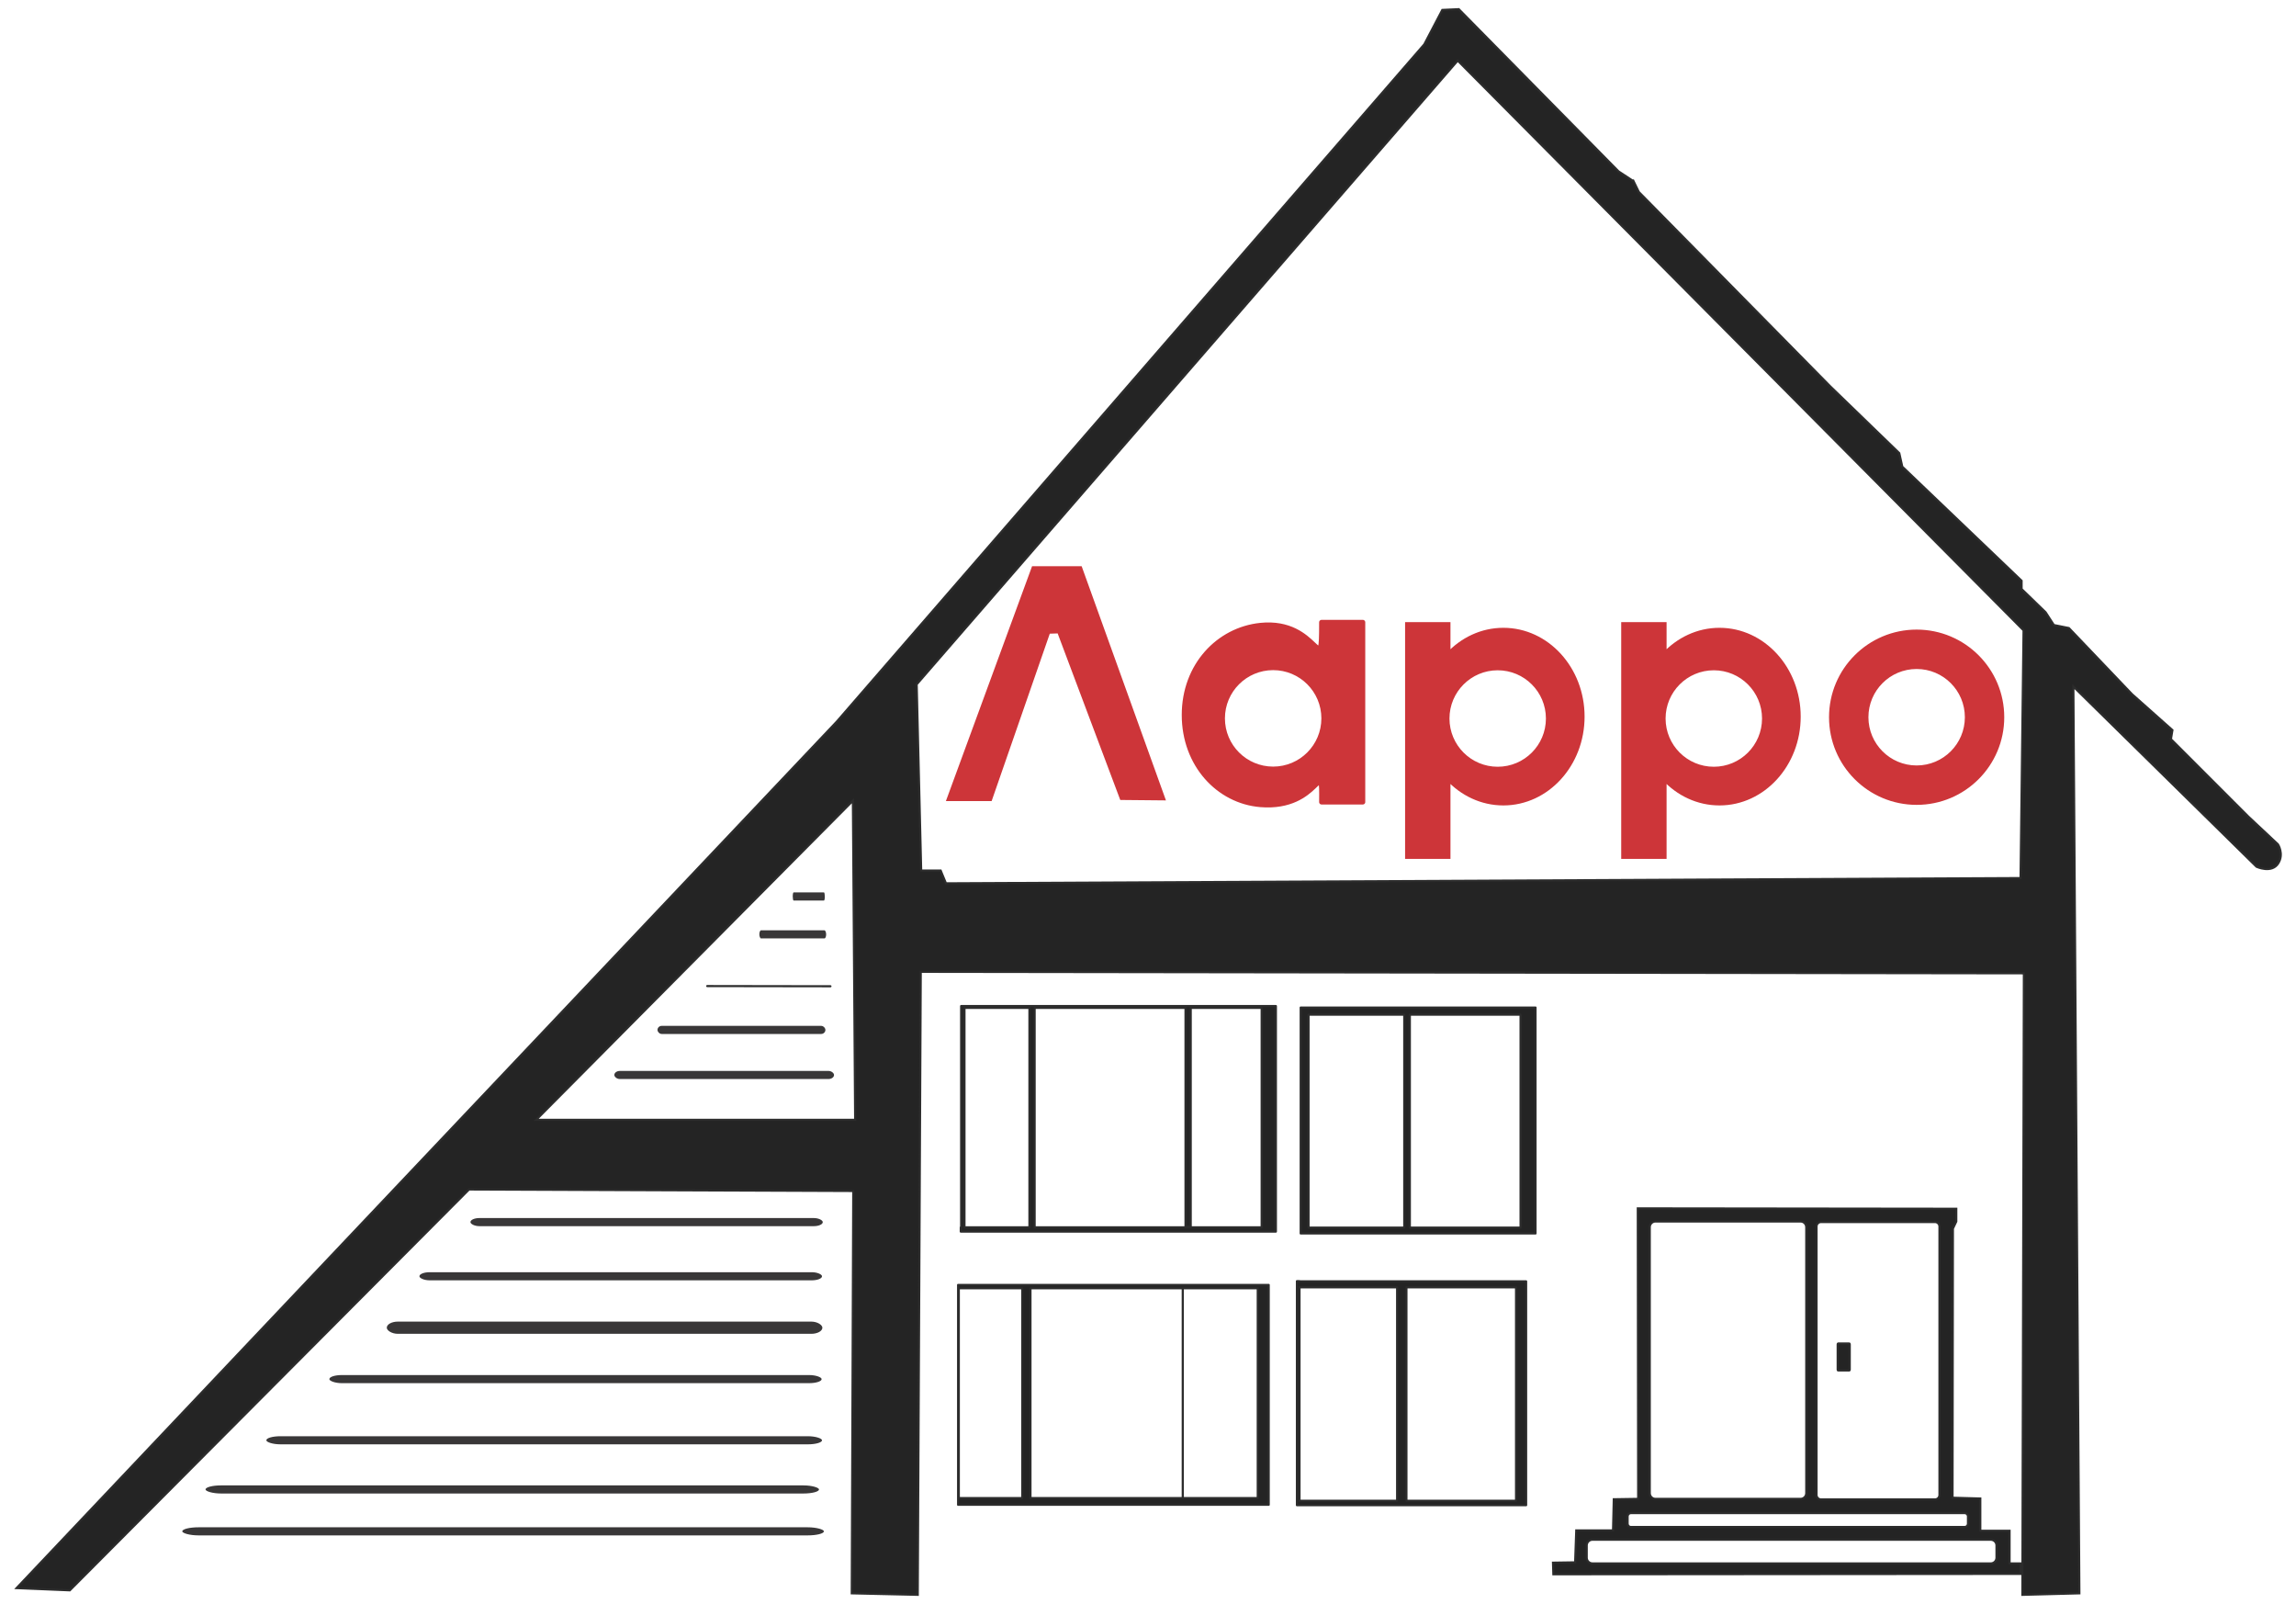 <?xml version="1.0" encoding="UTF-8"?>
<!-- Creator: CorelDRAW 2020 (64-Bit) -->
<svg width="315" height="220" style="clip-rule:evenodd;fill-rule:evenodd;image-rendering:optimizeQuality;shape-rendering:geometricPrecision;text-rendering:geometricPrecision" version="1.1" viewBox="0 0 8328 5816.4" xml:space="preserve" xmlns="http://www.w3.org/2000/svg">
 <defs>
  <style type="text/css">
   <![CDATA[
    .str4 {stroke:#CD3539;stroke-width:17.63;stroke-miterlimit:22.926}
    .str0 {stroke:#2C2C2C;stroke-width:7.61;stroke-miterlimit:22.926}
    .str5 {stroke:#CD3539;stroke-width:17.63;stroke-linejoin:round;stroke-miterlimit:22.926}
    .str3 {stroke:#2C2C2C;stroke-width:7.61;stroke-linejoin:round;stroke-miterlimit:22.926}
    .str2 {stroke:#2C2C2C;stroke-width:7.61;stroke-linejoin:round;stroke-miterlimit:22.926}
    .str1 {stroke:#2C2C2C;stroke-width:7.61;stroke-linecap:round;stroke-miterlimit:22.926}
    .fil2 {fill:none}
    .fil1 {fill:#393738}
    .fil3 {fill:#CD3539}
    .fil0 {fill:#242424}
   ]]>
  </style>
 </defs>
 
  
  <g transform="translate(-829.79 -2088)">
   <path class="fil0 str0" d="m6462.7 7754.4 80.28-1.24 4.1-115.81h133.36l2.74-112.94 88.45-1.36-1.36-1053.4 1155.4 1.36v46.27l-12.24 25.84-1.36 975.8 100.71 2.74v117.02h106.14v118.41h40.12v38.1l-1695 1.36zm371.7-1237.1h526.35c11.32 0 20.57 9.25 20.57 20.57v964.59c0 11.31-9.25 20.57-20.57 20.57h-526.35c-11.32 0-20.57-9.26-20.57-20.57v-964.59c0-11.32 9.25-20.57 20.57-20.57zm600.5 2.02h413.42c8.89 0 16.15 7.25 16.15 16.15v973.43c0 8.89-7.25 16.15-16.15 16.15h-413.42c-8.89 0-16.16-7.25-16.16-16.15v-973.43c0-8.89 7.26-16.15 16.16-16.15zm-829.15 1152h1445c11.31 0 20.57 9.26 20.57 20.57v44.59c0 11.31-9.26 20.57-20.57 20.57h-1445c-11.31 0-20.57-9.26-20.57-20.57v-44.59c0-11.31 9.26-20.57 20.57-20.57zm139.84-96.64h1210.2c6.64 0 12.08 5.43 12.08 12.08v26.21c0 6.64-5.44 12.07-12.08 12.07h-1210.2c-6.64 0-12.07-5.43-12.07-12.07v-26.21c0-6.65 5.43-12.08 12.07-12.08z"/>
   
    
     <rect class="fil1" x="2232.7" y="6880.3" width="1580" height="44.26" rx="40.17" ry="30.97"/>
     <rect class="fil1" x="2351.1" y="6701.2" width="1460.3" height="29.4" rx="37.13" ry="20.57"/>
     <rect class="fil1" x="2024.4" y="7074.1" width="1785.6" height="29.4" rx="45.39" ry="20.57"/>
     <rect class="fil1" x="1795.8" y="7295.9" width="2015.6" height="29.4" rx="51.24" ry="20.57"/>
     <rect class="fil1" x="1575.3" y="7474.2" width="2225.1" height="29.4" rx="56.57" ry="20.57"/>
     <rect class="fil1" x="1491" y="7626.1" width="2327.2" height="29.4" rx="59.17" ry="20.57"/>
     <rect class="fil1" x="2536.2" y="6504.8" width="1277.9" height="29.4" rx="32.49" ry="20.57"/>
    
    <rect class="fil1" x="3058.1" y="5971.3" width="796.86" height="29.4" rx="20.26" ry="20.57"/>
    <rect class="fil1" x="3214.6" y="5807.9" width="609.04" height="29.4" rx="15.48" ry="20.57"/>
    <line class="fil2 str1" x1="3394.9" x2="3842" y1="5663.6" y2="5664.3"/>
    <rect class="fil1" x="3584.1" y="5461.4" width="242.28" height="29.4" rx="6.16" ry="20.57"/>
    <rect class="fil1" x="3705.2" y="5324" width="116.35" height="29.4" rx="2.96" ry="20.57"/>
    <rect class="fil0 str0" x="7495.3" y="6959.6" width="43.89" height="97.97" rx="1.59" ry="2.98"/>
    <path class="fil0 str2" d="m4304.9 6747.2h1126.8v797.37h-1126.8v-785.13zm815.19 12.24v760.75h271.72v-760.75zm-0.31 760.75v-760.75h-552.23v760.75zm-582.17 0v-760.75h-230v760.75z"/>
    <path class="fil0 str2" d="m5543.4 7529.9h353.88v-773.9h-353.88zm387.87 0h397.4v-773.9h-397.4zm-387.87-795.67h822v811.8h-831.52v-812.46h9.52v0.68z"/>
    <path class="fil0 str2" d="m4314.6 6538.3h1.35v-802.28h1141.8v817.92h-1143.2zm834.25-795.47v792.75h-19.06v-792.75h-547.11v795.47h823.36v-795.47zm-585.22 795.47v-795.47h-235.43v795.47z"/>
    <path class="fil0 str3" d="m6399.5 5754.4v806.34h-851.95v-819.29h851.94v12.94zm-455.9 12.92v772.11h401.46v-772.11zm-20.41 772.11v-772.11h-347.05v772.11z"/>
    <polygon class="fil3 str4" points="4746.9 4149.9 4579.5 4149.9 4273.3 4984.1 4420.3 4984.1 4631.2 4377.2 4672.1 4375.8 4899.3 4980 5046.3 4981.4"/>
    <path class="fil3 str5" d="m5623.3 4344.5h149.7v651.87h-149.7c1.75-179.09-3.7 27.76-221.83 9.55-152.16-12.7-276.46-145.61-276.46-325.26s124.61-309.45 276.46-325.25c213.24-22.16 221.83 207.07 221.83-10.91zm-175.56 164.67c101.47 0 183.73 82.26 183.73 183.73s-82.26 183.73-183.73 183.73-183.73-82.26-183.73-183.73 82.26-183.73 183.73-183.73z"/>
    <path class="fil3 str4" d="m7046.1 4509.7c101.47 0 183.73 82.26 183.73 183.73s-82.26 183.73-183.73 183.73-183.73-82.26-183.73-183.73 82.26-183.73 183.73-183.73zm-327.09-156.98h146.98v110.84c51.6-55.8 122.49-90.26 200.69-90.26 157.82 0 285.77 140.25 285.77 313.24s-127.95 313.24-285.77 313.24c-78.2 0-149.09-34.44-200.69-90.24v284.21h-146.98z"/>
    <path class="fil3 str4" d="m7781.8 4379.8c170.64 0 308.96 138.31 308.96 308.97 0 170.64-138.31 308.96-308.96 308.96s-308.97-138.31-308.97-308.96 138.31-308.97 308.97-308.97zm0 125.23c101.47 0 183.72 82.26 183.72 183.73s-82.25 183.72-183.72 183.72-183.73-82.25-183.73-183.72 82.26-183.73 183.73-183.73z"/>
    <path class="fil3 str4" d="m6262.2 4509.7c101.47 0 183.73 82.26 183.73 183.73s-82.26 183.73-183.73 183.73-183.73-82.26-183.73-183.73 82.26-183.73 183.73-183.73zm-327.09-156.98h146.99v110.84c51.6-55.8 122.48-90.26 200.68-90.26 157.83 0 285.78 140.25 285.78 313.24s-127.95 313.24-285.78 313.24c-78.2 0-149.08-34.44-200.68-90.24v284.21h-146.99z"/>
   
   <path class="fil0 str0" d="m6755.2 2745.3-54.73-35.94-579.36-588.14-59.88 2.72-65.37 124.81-2130.9 2455.8-2975.2 3142.1 193.25 8.12 1448-1453.5 1393.6 5.46-5.43 1458.9 239.52 5.44 10.89-2259.1 4001.1 5.43-5.43 2253.7 206.85-5.44-21.77-3288 664.13 653.23s54.95 25.66 78.94-12.26c21.6-34.15-1.03-69.05-1.03-69.05l-107.85-101.06-280.35-280.35 5.46-32.67-146.99-130.65-228.64-239.53-54.44-10.88-29.94-46.27-87.09-84.38v-29.93l-432.78-413.74-10.88-48.98-250.41-242.25-693.23-703.75-1.11-1.13-18.89-38.78zm-2600.4 1824.4 16.32 675.01h70.76l19.05 46.26 3897.7-19.05 10.88-898.2-2052.3-2065.9-1962.4 2261.8zm-1380.1 1578.8h1156.8l-8.17-1156.8z"/>
  </g>
  <rect class="fil2" width="9992.4" height="9992.4"/>
 
</svg>
